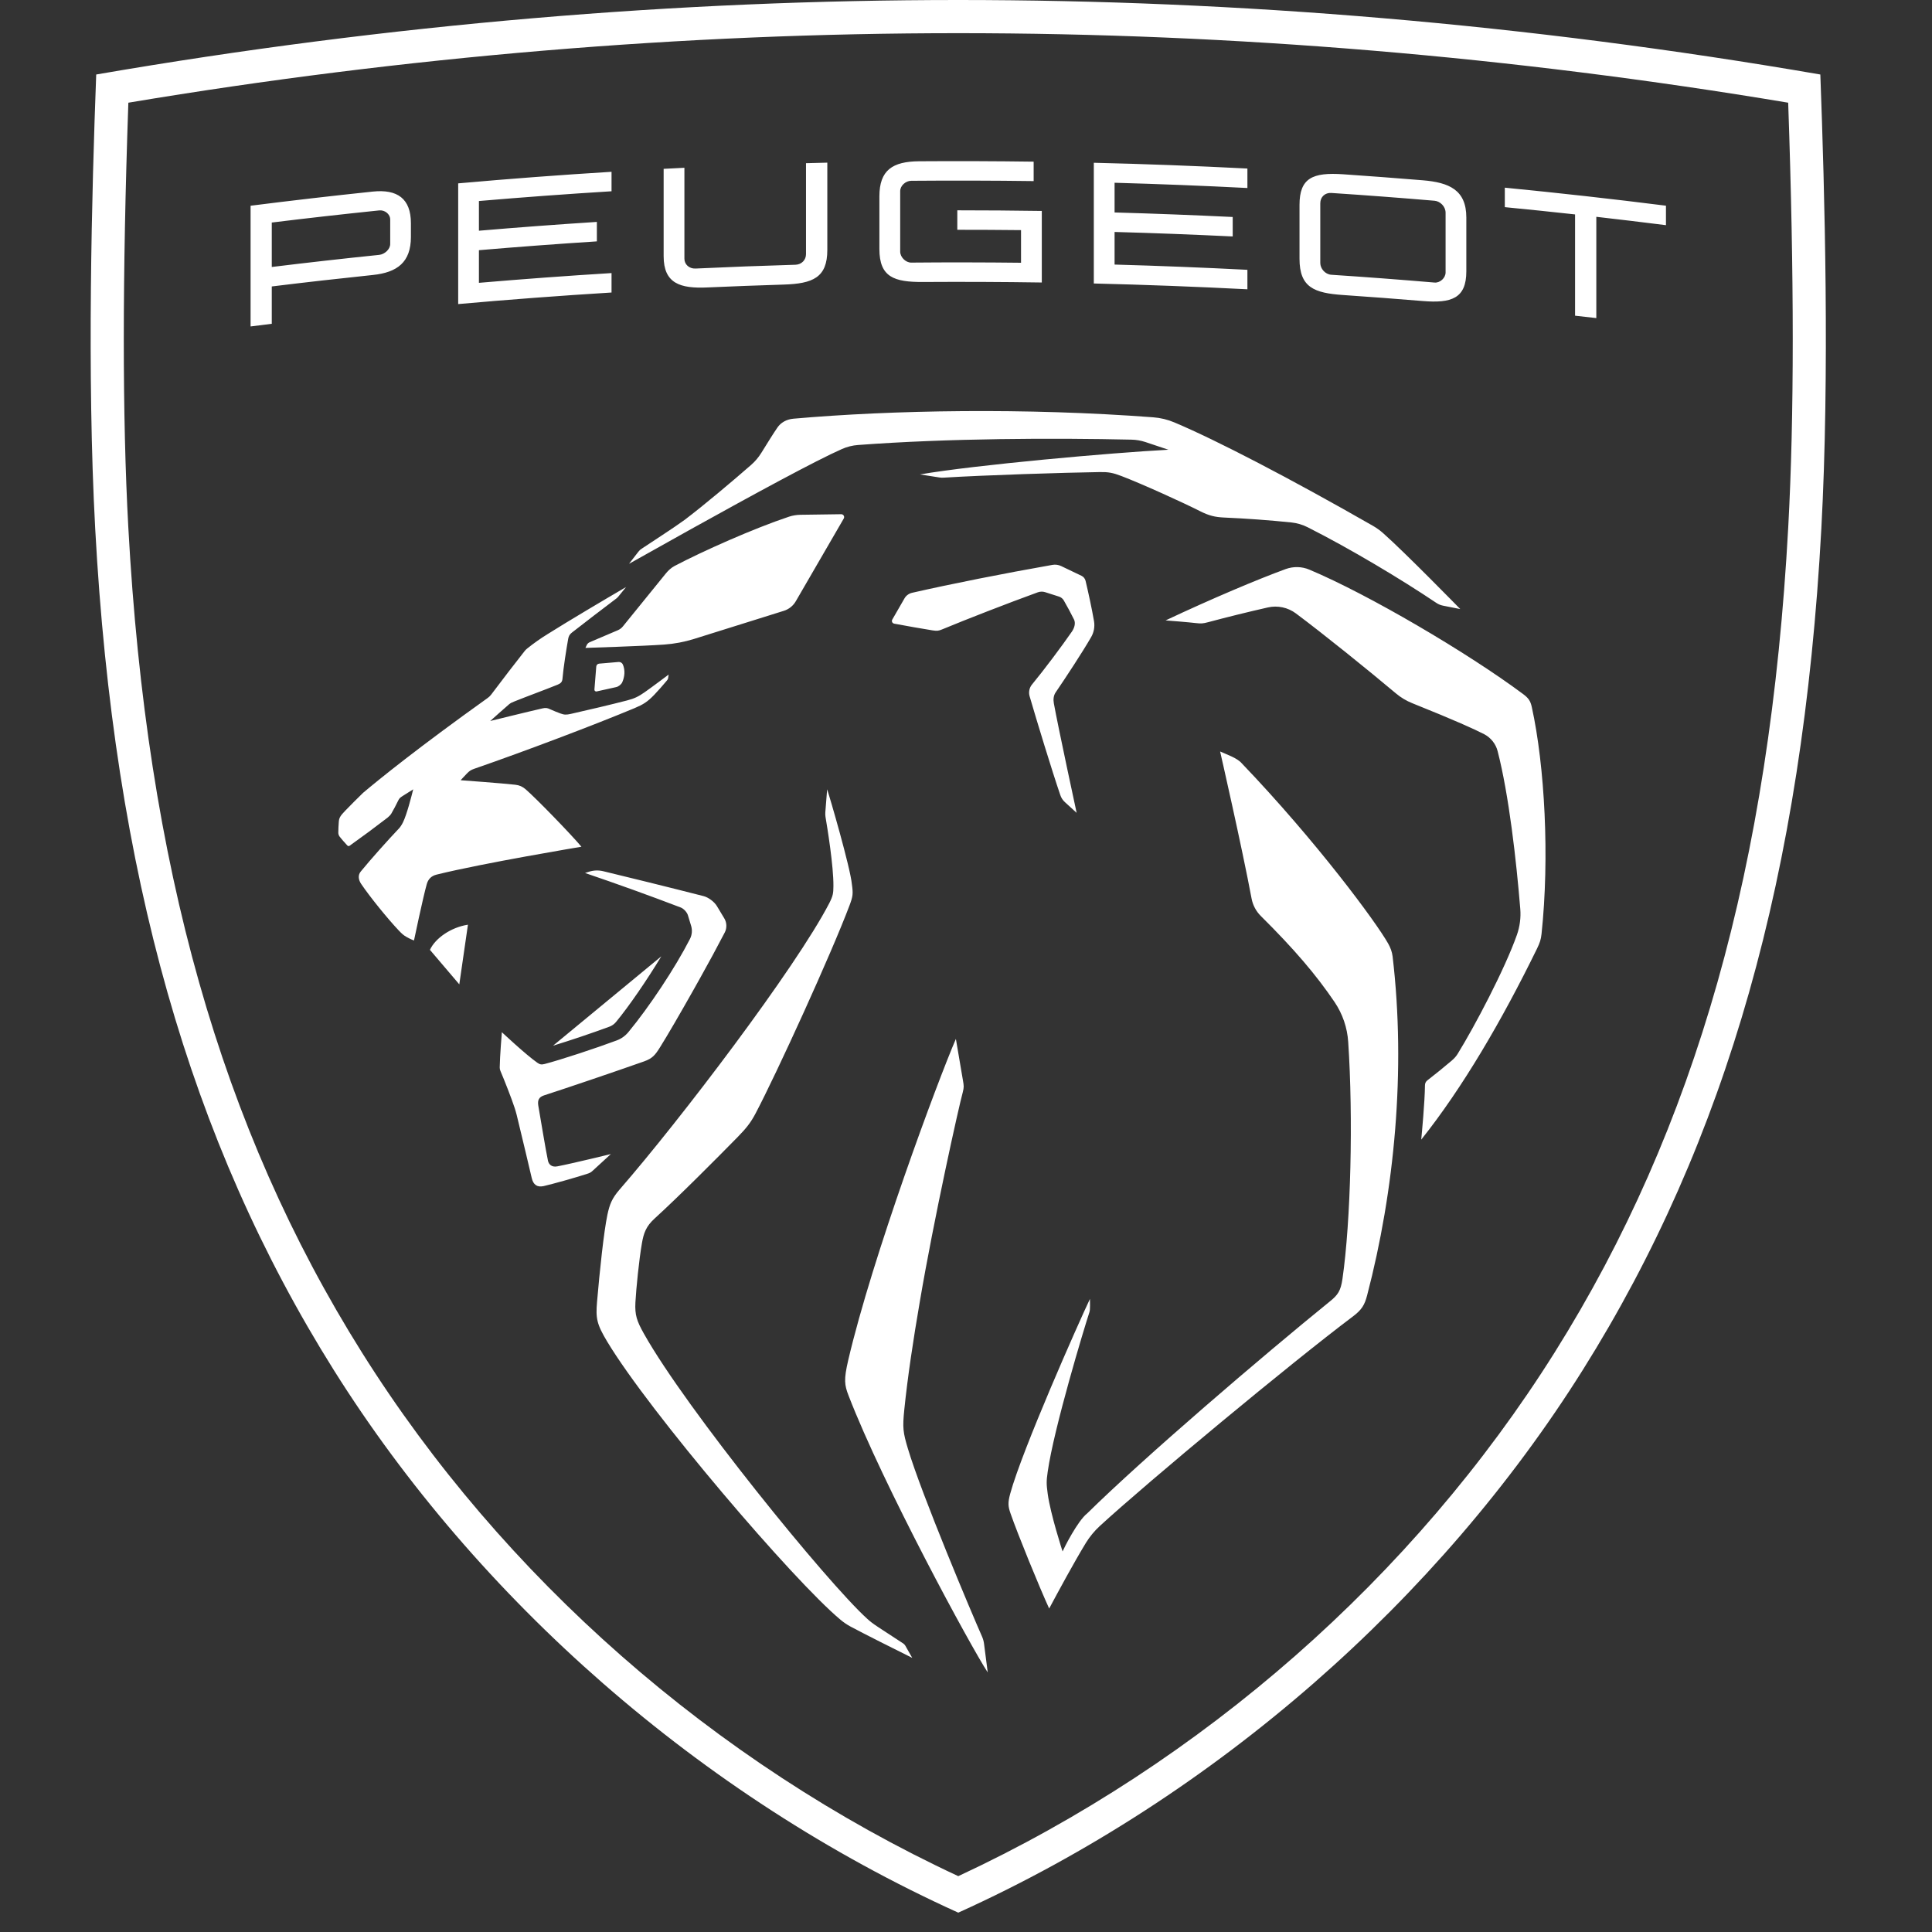 <?xml version="1.0" encoding="UTF-8" standalone="no"?>
<svg width="64" height="64" viewBox="0 0 64 64" fill="none" xmlns="http://www.w3.org/2000/svg">
<rect x="0" y="0" width="64" height="64" fill="#333333" stroke="none"/>
<g clip-path="url(#clip0_138_851)">
<path d="M31.744 0C40.981 0 50.569 0.789 60.301 2.468C60.446 6.369 60.611 12.4 60.334 17.517C59.714 28.926 57.203 37.781 52.429 45.386C47.67 52.968 40.302 59.487 31.744 63.359C23.186 59.487 15.817 52.968 11.058 45.386C6.285 37.781 3.773 28.926 3.154 17.517C2.876 12.4 3.041 6.369 3.187 2.468C12.918 0.789 22.507 0 31.744 0ZM31.744 1.099C22.638 1.099 13.393 1.873 4.252 3.402C4.051 9.189 4.051 13.794 4.25 17.458C4.859 28.672 7.318 37.361 11.988 44.801C16.657 52.24 23.659 58.386 31.744 62.15C39.828 58.386 46.831 52.24 51.5 44.801C56.17 37.361 58.628 28.672 59.238 17.458C59.437 13.794 59.437 9.189 59.236 3.402C50.095 1.873 40.85 1.099 31.744 1.099ZM31.665 34.415C31.665 34.415 31.844 35.483 31.899 35.792C31.93 35.968 31.936 36.015 31.892 36.187C31.766 36.635 30.933 40.385 30.47 43.119C30.253 44.377 30.065 45.627 29.956 46.695C29.894 47.302 29.914 47.448 30.075 47.987C30.529 49.509 32.208 53.487 32.531 54.212C32.566 54.292 32.589 54.376 32.599 54.463L32.72 55.401C32.182 54.588 29.258 49.208 28.109 46.229C27.974 45.878 27.948 45.705 28.098 45.06C28.896 41.638 31.057 35.822 31.665 34.415ZM27.4 26.147C27.483 26.388 28.168 28.736 28.22 29.294C28.263 29.604 28.256 29.687 28.145 29.984C27.544 31.584 25.727 35.562 25.026 36.89C24.871 37.183 24.724 37.373 24.431 37.671C23.762 38.353 22.481 39.641 21.688 40.362C21.4 40.624 21.322 40.848 21.264 41.187C21.169 41.732 21.076 42.661 21.049 43.141C21.027 43.563 21.095 43.761 21.33 44.179C22.728 46.674 27.393 52.414 28.723 53.62C28.819 53.707 28.889 53.766 29.093 53.901C29.288 54.031 29.925 54.445 29.925 54.445C29.951 54.463 29.972 54.486 29.988 54.513L30.219 54.919C29.623 54.623 28.668 54.146 28.175 53.882C28.058 53.819 27.948 53.744 27.846 53.659C26.289 52.364 21.519 46.778 20.116 44.445C19.767 43.863 19.731 43.674 19.778 43.123C19.866 42.097 20.002 40.807 20.121 40.241C20.194 39.9 20.268 39.7 20.53 39.399C22.518 37.115 26.353 32.075 27.471 29.919C27.595 29.675 27.606 29.59 27.608 29.36C27.616 28.692 27.402 27.392 27.346 27.063C27.338 27.011 27.336 26.959 27.34 26.907L27.4 26.147ZM40.418 24.894C40.632 24.993 40.982 25.105 41.139 25.29C43.612 27.873 45.589 30.552 45.985 31.257C46.061 31.393 46.113 31.529 46.132 31.684C46.577 35.451 46.195 39.442 45.287 42.913C45.205 43.226 45.113 43.387 44.812 43.613C42.804 45.121 38.031 49.082 36.428 50.555C36.252 50.718 36.1 50.903 35.974 51.106C35.57 51.769 35.072 52.694 34.755 53.285C34.429 52.573 33.719 50.837 33.475 50.135C33.395 49.906 33.381 49.786 33.465 49.479C33.862 48.024 35.741 43.793 36.106 43.028C36.102 43.127 36.123 43.384 36.086 43.475C35.921 43.975 34.911 47.31 34.706 48.756C34.66 49.078 34.664 49.164 34.706 49.48C34.796 50.155 35.199 51.393 35.199 51.393C35.245 51.284 35.697 50.381 36.015 50.133C37.886 48.289 41.815 44.926 44.066 43.101C44.319 42.896 44.413 42.759 44.47 42.37C44.748 40.455 44.829 37.018 44.661 34.516C44.631 34.044 44.475 33.588 44.21 33.195C43.6 32.293 42.871 31.439 41.766 30.343C41.608 30.186 41.501 29.984 41.46 29.765C41.138 28.043 40.418 24.894 40.418 24.894ZM19.509 28.878C19.662 28.828 19.826 28.822 19.983 28.86C20.688 29.03 22.18 29.396 23.307 29.685C23.466 29.725 23.663 29.873 23.747 30.013L23.993 30.422C24.035 30.492 24.059 30.572 24.061 30.654C24.064 30.736 24.046 30.818 24.008 30.89C23.747 31.392 23.478 31.889 23.202 32.382L22.968 32.8C22.537 33.565 22.109 34.303 21.865 34.691C21.705 34.947 21.616 35.061 21.331 35.162C20.221 35.552 18.843 36.019 18.024 36.285C17.857 36.339 17.8 36.441 17.832 36.627C17.891 36.965 18.08 38.115 18.152 38.45C18.179 38.574 18.278 38.673 18.462 38.637C18.946 38.545 20.235 38.23 20.235 38.23C20.235 38.23 19.855 38.581 19.627 38.788C19.586 38.827 19.537 38.856 19.483 38.874C19.132 38.992 18.275 39.232 18.008 39.291C17.799 39.336 17.666 39.254 17.613 39.018C17.613 39.018 17.247 37.46 17.115 36.93C17.095 36.853 17.073 36.776 17.048 36.7C16.949 36.394 16.711 35.791 16.577 35.475C16.561 35.438 16.553 35.399 16.554 35.359C16.558 34.998 16.625 34.193 16.625 34.193C16.625 34.193 17.414 34.934 17.795 35.201C17.881 35.262 17.933 35.274 18.038 35.247C18.563 35.112 19.769 34.713 20.431 34.465C20.582 34.409 20.715 34.313 20.817 34.189C21.502 33.361 22.36 32.073 22.857 31.102C22.924 30.969 22.938 30.814 22.895 30.671L22.788 30.319C22.757 30.216 22.648 30.1 22.548 30.061C21.499 29.661 20.443 29.28 19.38 28.919L19.509 28.878ZM42.587 18.852C42.843 18.758 43.125 18.764 43.377 18.871C45.333 19.693 48.622 21.626 50.45 22.988C50.627 23.12 50.697 23.211 50.743 23.423C51.172 25.377 51.335 28.398 51.065 30.941C51.045 31.124 51.009 31.233 50.914 31.428C49.755 33.8 48.452 36.031 47.08 37.752C47.1 37.539 47.197 36.533 47.204 35.948C47.204 35.917 47.211 35.887 47.225 35.859C47.239 35.831 47.259 35.807 47.284 35.788C47.556 35.577 47.824 35.36 48.087 35.137C48.183 35.053 48.237 34.991 48.287 34.91C48.846 34.006 49.845 32.113 50.248 30.974C50.346 30.697 50.385 30.401 50.361 30.108C50.232 28.521 49.983 26.322 49.612 24.887C49.582 24.766 49.526 24.653 49.448 24.555C49.371 24.458 49.273 24.377 49.163 24.32C48.843 24.156 48.215 23.869 46.787 23.296C46.589 23.217 46.404 23.107 46.241 22.969C45.304 22.181 43.839 21 42.928 20.32C42.796 20.222 42.645 20.153 42.484 20.119C42.323 20.085 42.157 20.086 41.997 20.123C41.332 20.274 40.671 20.437 40.012 20.613C39.851 20.656 39.787 20.66 39.62 20.641C39.354 20.61 38.826 20.568 38.611 20.552C40.161 19.823 41.653 19.194 42.587 18.852ZM21.907 31.68C21.422 32.478 20.843 33.326 20.405 33.856C20.347 33.926 20.271 33.98 20.185 34.011C19.569 34.237 18.947 34.447 18.32 34.64L21.907 31.68ZM15.501 30.632L15.215 32.608L14.242 31.465C14.419 31.081 14.937 30.718 15.501 30.632ZM13.688 26.148L13.337 26.369C13.249 26.425 13.225 26.449 13.188 26.526C13.118 26.671 13.043 26.813 12.962 26.953C12.938 26.994 12.874 27.059 12.839 27.085C12.425 27.404 12.005 27.715 11.579 28.018C11.556 28.035 11.526 28.027 11.506 28.008C11.462 27.964 11.279 27.756 11.246 27.707C11.22 27.669 11.206 27.624 11.207 27.578C11.208 27.46 11.214 27.342 11.223 27.225C11.233 27.09 11.272 27.027 11.435 26.857C11.618 26.667 11.818 26.468 12.028 26.263C12.542 25.829 13.839 24.776 16.157 23.12C16.201 23.089 16.24 23.051 16.272 23.008C16.515 22.68 17.207 21.782 17.378 21.569C17.401 21.539 17.429 21.511 17.459 21.487C17.677 21.311 17.905 21.15 18.144 21.003C18.789 20.596 20.04 19.854 20.74 19.446L20.474 19.773C20.459 19.788 20.445 19.801 20.43 19.816C19.932 20.192 19.437 20.572 18.945 20.955C18.87 21.015 18.84 21.067 18.822 21.162C18.762 21.496 18.662 22.131 18.633 22.482C18.625 22.585 18.58 22.636 18.476 22.679C18.019 22.864 17.477 23.06 17.04 23.236C16.946 23.273 16.92 23.287 16.864 23.33C16.82 23.363 16.239 23.884 16.239 23.884C16.239 23.884 17.503 23.572 17.967 23.467C18.078 23.442 18.126 23.448 18.228 23.497C18.324 23.541 18.483 23.605 18.567 23.635C18.696 23.683 18.765 23.68 18.907 23.649C19.43 23.533 20.309 23.324 20.776 23.202C21.02 23.139 21.152 23.073 21.358 22.929C21.582 22.773 22.15 22.346 22.15 22.346C22.15 22.346 22.14 22.422 22.132 22.463C22.127 22.495 22.112 22.524 22.089 22.547C21.955 22.708 21.816 22.864 21.672 23.017C21.442 23.255 21.304 23.339 21.016 23.46C19.687 24.014 17.416 24.876 15.712 25.466C15.6 25.505 15.552 25.537 15.469 25.622C15.379 25.713 15.259 25.846 15.259 25.846C15.259 25.846 16.649 25.947 17.073 25.996C17.21 26.012 17.308 26.057 17.413 26.147C17.762 26.447 18.916 27.637 19.261 28.049C19.261 28.049 15.981 28.595 14.461 28.973C14.273 29.019 14.179 29.139 14.137 29.289C14.011 29.732 13.714 31.154 13.714 31.154C13.714 31.154 13.609 31.12 13.462 31.035C13.361 30.977 13.309 30.928 13.198 30.811C12.839 30.431 12.248 29.703 11.964 29.281C11.88 29.157 11.845 28.998 11.95 28.871C12.258 28.491 12.877 27.799 13.218 27.442C13.254 27.404 13.301 27.337 13.35 27.24C13.481 26.968 13.624 26.402 13.688 26.148ZM34.865 18.712C34.962 18.695 35.062 18.709 35.151 18.751L35.828 19.075C35.861 19.091 35.89 19.114 35.913 19.143C35.936 19.172 35.952 19.205 35.961 19.241C36.053 19.628 36.165 20.142 36.241 20.578C36.271 20.759 36.238 20.945 36.146 21.104C35.866 21.592 35.29 22.468 34.968 22.939C34.897 23.045 34.888 23.173 34.91 23.299C35.056 24.106 35.665 26.926 35.665 26.926L35.282 26.577C35.208 26.512 35.153 26.428 35.123 26.335C34.85 25.537 34.341 23.87 34.106 23.06C34.087 22.994 34.085 22.925 34.099 22.858C34.112 22.792 34.142 22.729 34.185 22.677C34.585 22.192 35.167 21.415 35.507 20.924C35.602 20.785 35.633 20.633 35.577 20.519C35.471 20.307 35.359 20.098 35.241 19.893C35.207 19.832 35.15 19.786 35.084 19.764L34.624 19.617C34.544 19.591 34.458 19.593 34.379 19.621C33.378 19.985 32.032 20.508 31.208 20.85C31.088 20.9 31.038 20.904 30.892 20.882C30.654 20.847 29.959 20.722 29.619 20.659C29.604 20.656 29.591 20.649 29.58 20.64C29.568 20.631 29.559 20.62 29.553 20.607C29.547 20.593 29.545 20.579 29.546 20.565C29.546 20.55 29.55 20.536 29.558 20.524L29.962 19.823C29.988 19.776 30.025 19.735 30.068 19.704C30.112 19.672 30.161 19.649 30.214 19.637C31.513 19.341 33.231 19 34.865 18.712ZM20.489 21.929C20.519 21.926 20.549 21.933 20.576 21.948C20.602 21.964 20.622 21.987 20.634 22.015C20.715 22.205 20.693 22.417 20.614 22.598C20.584 22.672 20.489 22.744 20.412 22.761L19.764 22.905C19.754 22.907 19.745 22.907 19.736 22.904C19.727 22.902 19.719 22.898 19.712 22.892C19.705 22.886 19.699 22.878 19.696 22.869C19.692 22.861 19.691 22.852 19.691 22.842L19.752 22.08C19.754 22.055 19.765 22.032 19.782 22.014C19.8 21.997 19.823 21.986 19.848 21.984L20.489 21.929ZM27.866 17.034C27.883 17.033 27.899 17.038 27.914 17.046C27.929 17.055 27.941 17.067 27.95 17.081C27.959 17.096 27.963 17.113 27.963 17.13C27.963 17.147 27.959 17.164 27.95 17.178L26.37 19.903C26.282 20.063 26.135 20.183 25.96 20.236L22.996 21.164C22.674 21.265 22.34 21.328 22.003 21.352C21.346 21.401 19.393 21.463 19.393 21.463L19.436 21.37C19.456 21.326 19.492 21.292 19.537 21.273L20.46 20.88C20.529 20.852 20.59 20.806 20.636 20.748L22.063 18.989C22.14 18.895 22.239 18.805 22.345 18.749C23.288 18.253 24.964 17.507 26.139 17.115C26.26 17.076 26.387 17.055 26.515 17.053L27.866 17.034ZM26.281 13.87C29.552 13.582 33.977 13.504 38.205 13.824C38.445 13.842 38.68 13.899 38.902 13.993C40.287 14.576 42.744 15.852 45.477 17.417C45.597 17.486 45.711 17.567 45.815 17.659C46.539 18.298 48.373 20.176 48.373 20.176L47.801 20.063C47.721 20.047 47.645 20.016 47.578 19.97C46.421 19.192 44.731 18.179 43.316 17.465C43.148 17.38 42.966 17.327 42.779 17.307C42.038 17.231 41.294 17.177 40.55 17.144C40.249 17.131 40.045 17.081 39.751 16.932C39.189 16.647 37.829 16.029 37.151 15.77C36.861 15.659 36.714 15.633 36.43 15.638C35.265 15.655 32.613 15.739 31.258 15.823C31.212 15.826 31.166 15.824 31.121 15.817L30.475 15.716C32.306 15.4 36.832 14.996 38.705 14.898L37.943 14.643C37.795 14.594 37.642 14.568 37.486 14.564C34.926 14.506 31.405 14.517 28.426 14.741C28.242 14.754 28.061 14.799 27.892 14.874C27.04 15.248 24.962 16.377 22.878 17.535C22.206 17.909 21.481 18.314 20.837 18.677C20.837 18.677 21.097 18.343 21.147 18.277C21.192 18.221 21.205 18.21 21.265 18.171C21.534 17.99 22.35 17.464 22.676 17.224C23.303 16.751 24.293 15.916 24.884 15.399C25.017 15.282 25.131 15.146 25.224 14.995C25.415 14.686 25.623 14.351 25.752 14.165C25.861 14.003 26.048 13.891 26.281 13.87ZM12.353 6.346C13.161 6.263 13.612 6.577 13.612 7.396V7.849C13.612 8.686 13.161 9.025 12.353 9.109C11.235 9.226 10.118 9.352 9.003 9.489V10.726C8.769 10.755 8.535 10.784 8.301 10.814V6.815C9.65 6.644 11.001 6.488 12.353 6.346ZM49.849 6.217C51.631 6.391 53.411 6.59 55.187 6.814V7.459C54.419 7.362 53.649 7.27 52.88 7.182V10.537C52.645 10.51 52.411 10.484 52.176 10.458V7.103C51.401 7.018 50.626 6.937 49.849 6.862V6.217H49.849ZM20.258 5.691V6.336C18.793 6.426 17.328 6.534 15.865 6.659V7.643C17.166 7.532 18.469 7.435 19.772 7.351V7.996C18.469 8.08 17.166 8.177 15.865 8.288V9.369C17.328 9.244 18.793 9.136 20.258 9.046V9.69C18.563 9.795 16.869 9.922 15.178 10.073V6.074C16.869 5.923 18.563 5.795 20.258 5.691ZM43.048 6.787C43.048 5.89 43.492 5.705 44.494 5.773C45.373 5.834 46.251 5.899 47.13 5.972C48 6.044 48.574 6.289 48.574 7.204V8.99C48.574 9.888 48.078 10.05 47.13 9.972C46.252 9.899 45.373 9.833 44.494 9.773C43.536 9.708 43.048 9.523 43.048 8.572V6.787ZM36.234 5.392C37.93 5.432 39.626 5.496 41.322 5.583V6.228C39.856 6.153 38.389 6.095 36.922 6.054V7.038C38.227 7.075 39.532 7.125 40.835 7.188V7.833C39.532 7.77 38.227 7.72 36.922 7.684V8.764C38.39 8.805 39.856 8.863 41.322 8.938V9.583C39.627 9.496 37.931 9.432 36.234 9.391V5.392H36.234ZM27.406 5.388V8.281C27.406 9.196 26.925 9.397 25.958 9.427C25.115 9.453 24.273 9.485 23.431 9.522C22.533 9.563 21.984 9.392 21.984 8.486V5.593L22.672 5.558V8.573C22.672 8.756 22.829 8.905 23.038 8.896C24.142 8.844 25.246 8.802 26.35 8.77C26.56 8.764 26.7 8.604 26.7 8.421V5.406C26.934 5.399 27.17 5.393 27.406 5.388ZM44.102 6.392C43.893 6.378 43.736 6.524 43.736 6.734V8.711C43.736 8.895 43.893 9.087 44.102 9.102C45.243 9.177 46.383 9.263 47.522 9.36C47.704 9.375 47.887 9.208 47.887 9.025V7.047C47.887 6.838 47.704 6.665 47.522 6.65C46.383 6.553 45.243 6.467 44.102 6.392ZM30.448 5.342C31.712 5.333 32.977 5.338 34.241 5.355V5.999C32.889 5.981 31.538 5.978 30.186 5.989C30.003 5.99 29.82 6.149 29.82 6.332V8.336C29.82 8.519 30.003 8.701 30.186 8.699C31.399 8.688 32.61 8.69 33.823 8.704V7.623C33.12 7.615 32.416 7.612 31.712 7.612V6.967C32.645 6.967 33.578 6.974 34.511 6.988V9.358C33.201 9.338 31.89 9.333 30.579 9.341C29.619 9.347 29.131 9.182 29.131 8.249V6.506C29.131 5.635 29.567 5.349 30.448 5.342ZM12.616 6.969L12.562 6.97C11.374 7.093 10.188 7.226 9.003 7.372V8.844C10.188 8.699 11.374 8.565 12.562 8.443C12.744 8.423 12.926 8.257 12.926 8.083V7.273C12.926 7.089 12.744 6.951 12.562 6.97L12.616 6.969Z" fill="white"/>
</g>
<defs>
<clipPath id="clip0_138_851">
<rect width="63.359" height="63.359" fill="white" transform="translate(0.064)"/>
</clipPath>
</defs>
</svg>
